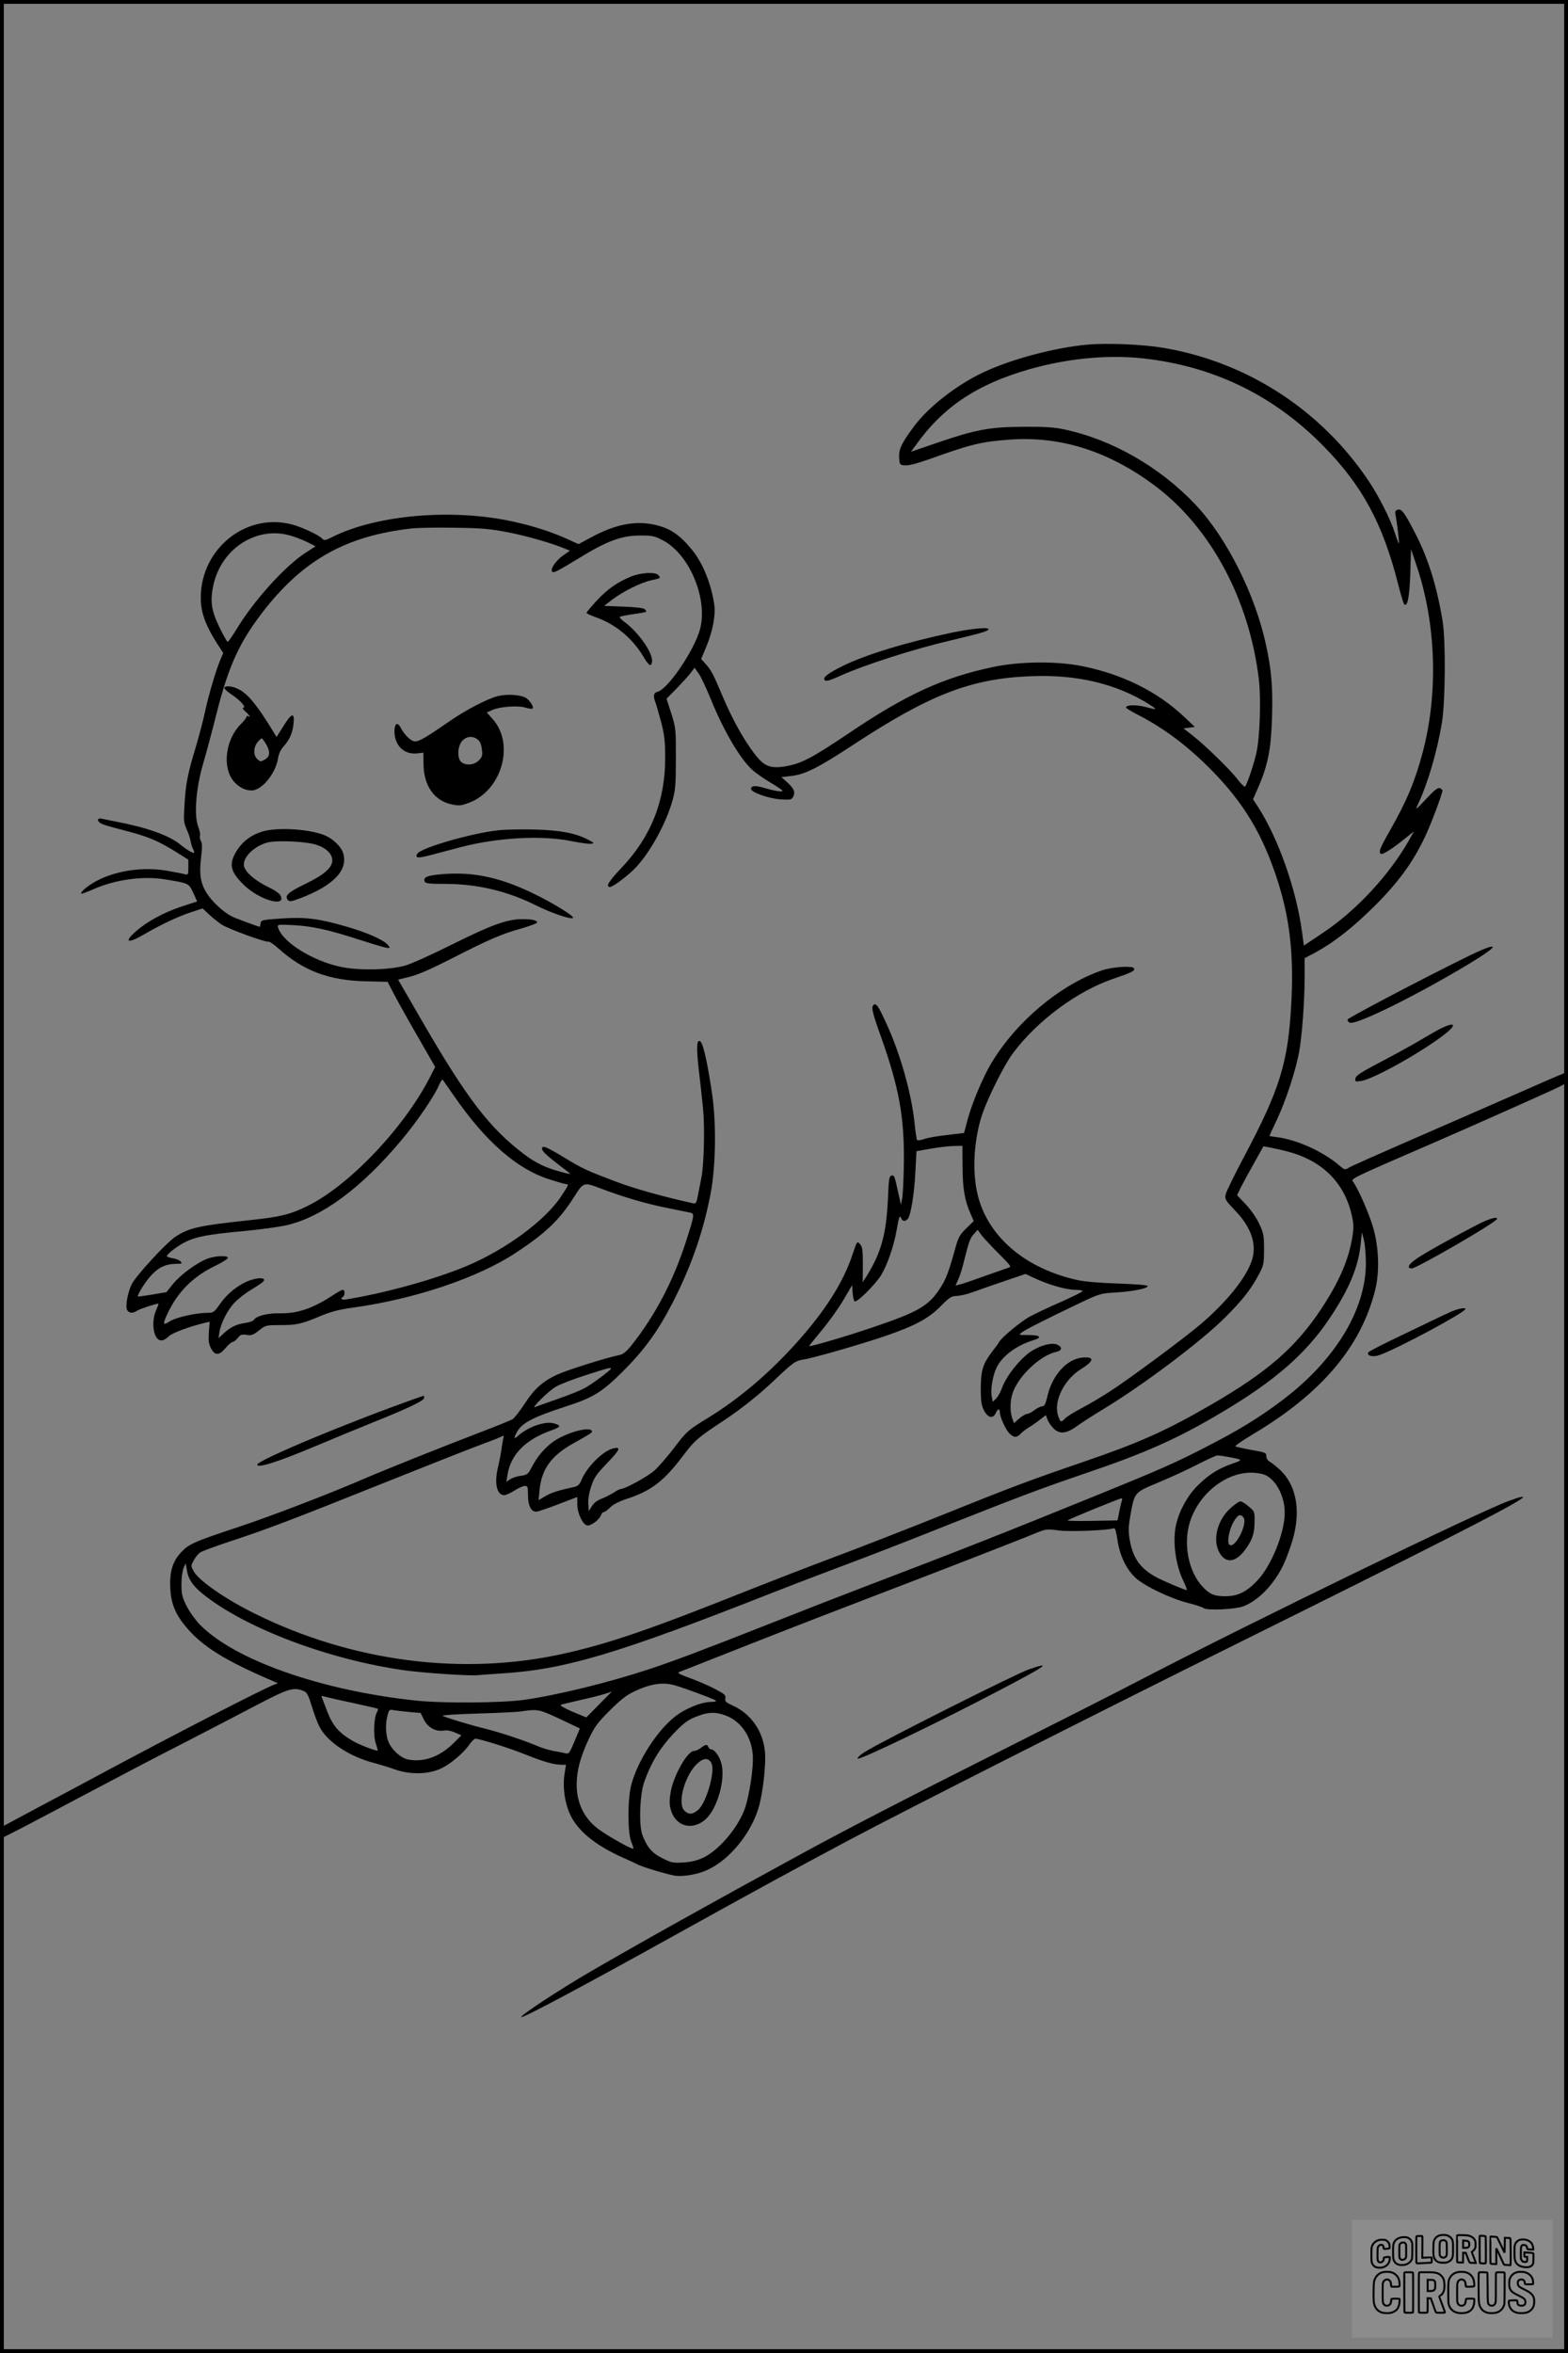 <?xml version="1.0" encoding="UTF-8"?>
<svg xmlns="http://www.w3.org/2000/svg" version="1.0" width="1024pt" height="1536pt" viewBox="0 0 1024 1536" preserveAspectRatio="xMidYMid meet">
  <rect x="0" y="0" width="1024" height="1536" fill="#808080" stroke="none"/>
  <g transform="translate(0.00 0.00) scale(1)">
    <g transform="translate(0,1536) scale(0.1,-0.1)" fill="#000000" stroke="none">
      <path d="M7100 13110 c-212 -19 -494 -94 -677 -180 -177 -83 -365 -230 -459 -360 -78 -106 -95 -144 -92 -197 3 -47 4 -48 39 -51 23 -2 80 13 165 43 265 95 330 111 514 125 333 25 646 -73 950 -299 365 -272 619 -744 681 -1266 15 -123 7 -373 -15 -475 -17 -79 -64 -217 -76 -225 -4 -3 -27 20 -50 50 -49 64 -211 221 -293 285 l-58 45 37 5 37 5 -70 66 c-176 166 -403 278 -668 331 -166 33 -403 31 -579 -6 -321 -67 -565 -178 -930 -424 -253 -170 -321 -206 -424 -224 -103 -17 -142 -2 -208 86 -68 89 -144 226 -205 371 -62 147 -73 167 -109 209 l-31 34 35 84 c40 97 60 202 51 268 -19 137 -76 278 -149 365 -81 98 -145 140 -248 161 -124 26 -255 -1 -406 -83 l-84 -45 -68 31 c-97 45 -225 87 -354 115 -396 89 -898 46 -1189 -101 -45 -22 -49 -23 -65 -7 -23 23 -130 73 -194 90 -312 83 -615 -175 -596 -507 5 -82 38 -165 111 -278 l35 -54 -19 -44 c-29 -68 -76 -228 -100 -338 -11 -55 -39 -158 -60 -230 -53 -175 -66 -239 -74 -376 -7 -107 -5 -120 15 -165 12 -27 23 -61 25 -76 2 -15 9 -37 15 -49 7 -11 9 -23 7 -26 -6 -5 -48 20 -91 55 -73 59 -211 108 -409 147 -45 9 -92 18 -104 21 -32 6 -30 -20 2 -34 14 -7 70 -23 125 -37 180 -46 242 -72 378 -158 l62 -39 0 -50 c0 -47 -1 -50 -23 -45 -12 4 -65 14 -117 23 -157 27 -333 1 -462 -68 -53 -28 -107 -73 -97 -82 2 -2 39 12 81 30 140 62 321 87 463 64 160 -26 157 -25 187 -88 14 -31 26 -57 25 -57 -1 0 -48 -15 -105 -34 -114 -38 -222 -97 -295 -161 -80 -71 -54 -82 51 -21 110 64 222 117 306 145 l79 26 46 -43 c25 -23 62 -52 81 -64 47 -29 286 -116 302 -110 7 2 36 -17 65 -43 162 -147 332 -211 576 -216 l138 -3 46 -88 c25 -48 95 -173 156 -278 l109 -190 -38 -74 c-172 -331 -528 -703 -799 -835 -110 -54 -177 -70 -365 -90 -344 -37 -401 -50 -491 -107 -61 -38 -267 -263 -291 -316 -26 -60 -40 -140 -28 -164 12 -22 38 -24 65 -5 17 11 121 46 139 46 3 0 -4 -19 -14 -42 -36 -80 -17 -198 33 -198 13 0 34 11 47 25 21 23 135 65 242 91 l27 6 -5 -69 c-4 -54 -1 -75 13 -103 26 -50 53 -50 95 -1 19 23 41 41 48 41 6 0 21 12 33 26 17 22 25 25 57 20 32 -5 43 -1 81 29 43 34 46 35 139 35 108 0 139 7 265 60 68 28 119 42 210 54 404 56 818 195 1065 359 195 128 285 215 380 365 60 95 63 96 167 56 152 -58 307 -103 434 -128 74 -15 144 -29 157 -32 29 -6 27 -16 -29 -191 -82 -254 -199 -477 -351 -670 -36 -45 -57 -63 -81 -68 -90 -18 -351 -101 -412 -130 -95 -45 -148 -94 -211 -192 -30 -45 -64 -89 -76 -97 -13 -8 -120 -51 -238 -96 -197 -75 -607 -239 -725 -290 -228 -99 -614 -247 -822 -316 -299 -99 -330 -113 -381 -168 -56 -60 -75 -127 -70 -235 5 -98 32 -165 100 -248 109 -131 253 -221 578 -360 l25 -11 -29 -11 c-77 -30 -640 -320 -1081 -556 -115 -62 -321 -172 -457 -244 l-248 -133 0 -34 c0 -19 2 -34 5 -34 10 0 148 72 540 280 215 114 505 266 645 337 140 72 352 182 470 244 225 118 255 127 322 101 23 -10 31 -25 54 -99 14 -48 37 -109 50 -134 50 -99 195 -196 359 -238 43 -12 102 -30 130 -40 103 -38 229 -35 314 9 58 29 139 99 172 146 16 24 36 44 43 44 29 0 217 -59 327 -103 123 -49 184 -66 235 -67 l30 0 -10 -65 c-12 -83 2 -183 37 -259 49 -107 164 -201 342 -281 44 -19 88 -40 97 -45 28 -16 199 -67 246 -74 57 -8 154 9 217 40 142 67 279 236 329 403 27 90 49 279 42 361 -11 136 -89 251 -210 306 -46 21 -53 28 -49 47 4 21 -5 29 -68 62 -40 21 -114 53 -164 71 -68 25 -85 34 -70 39 11 4 232 91 490 193 259 102 621 242 805 312 320 122 904 348 1039 404 62 25 68 26 150 15 75 -9 313 1 357 15 6 3 15 -29 22 -78 15 -102 57 -189 118 -246 59 -54 226 -134 343 -164 49 -12 96 -28 103 -34 20 -16 202 -8 257 12 63 23 135 81 188 151 57 75 82 126 122 243 72 208 45 391 -72 499 -24 22 -54 46 -66 52 -12 7 -21 21 -21 35 0 23 -6 25 -97 41 -54 10 -101 20 -105 24 -4 3 48 39 115 79 446 265 705 570 797 939 31 120 25 286 -15 418 -26 88 -98 250 -128 290 -16 21 -27 16 548 265 180 78 561 247 750 333 97 45 100 47 103 81 2 20 -1 36 -6 36 -5 0 -92 -36 -193 -81 -101 -44 -321 -141 -489 -214 -620 -270 -725 -317 -746 -330 -20 -13 -25 -11 -60 19 -105 90 -277 167 -406 183 -27 3 -48 7 -48 8 0 1 22 49 49 106 59 125 125 328 146 447 19 110 35 331 35 487 l0 120 68 36 c125 68 246 163 388 304 155 154 249 283 328 448 39 81 116 285 116 307 0 4 -8 11 -17 15 -14 5 -36 -13 -91 -72 -66 -70 -71 -74 -54 -38 65 136 128 350 159 541 22 135 25 535 4 659 -36 222 -93 407 -176 568 -71 139 -91 166 -115 160 -18 -5 -21 -11 -16 -37 10 -51 25 -180 22 -184 -2 -1 -14 30 -27 70 -28 88 -102 234 -170 337 -310 463 -792 777 -1340 870 -135 23 -367 33 -499 21z m411 -95 c439 -58 816 -246 1129 -564 255 -258 391 -509 491 -906 17 -66 34 -124 39 -129 21 -22 35 45 40 199 l5 160 37 -110 c127 -378 142 -832 38 -1220 -49 -184 -103 -314 -213 -507 -66 -116 -76 -141 -58 -152 10 -7 79 37 155 99 l60 48 -33 -59 c-127 -224 -343 -458 -561 -603 l-125 -84 -12 89 c-37 277 -154 608 -285 813 l-35 53 34 78 c64 147 84 253 90 457 6 193 -3 308 -39 472 -70 329 -258 703 -461 917 -233 246 -543 424 -857 491 -65 14 -127 18 -265 17 -221 -1 -312 -18 -561 -103 l-175 -60 33 45 c178 249 398 395 738 493 267 76 543 100 791 66z m-4198 -1129 c123 -23 299 -74 380 -109 l29 -12 -46 -32 c-45 -32 -82 -85 -71 -103 8 -13 26 -5 177 87 181 111 274 146 393 147 79 1 97 -2 146 -27 179 -87 305 -385 250 -587 -39 -138 -209 -389 -277 -406 -26 -7 -30 -26 -13 -71 6 -15 22 -73 37 -128 21 -82 26 -123 26 -230 1 -282 -92 -517 -286 -721 -83 -87 -105 -124 -74 -124 20 0 125 80 172 131 96 105 196 290 236 434 19 69 22 106 22 275 0 190 0 197 -30 292 l-31 97 67 68 c36 38 78 83 91 101 l25 33 27 -38 c15 -21 49 -94 77 -162 84 -209 196 -400 276 -469 22 -20 76 -57 118 -82 42 -25 76 -48 76 -52 0 -9 -49 -2 -117 18 -59 18 -88 16 -88 -6 0 -22 112 -62 191 -68 66 -4 73 -3 84 17 15 30 6 53 -39 94 l-38 34 59 7 c93 9 180 53 410 204 503 330 770 433 1163 448 298 12 558 -50 770 -184 57 -36 55 -38 -28 -16 -61 16 -133 12 -122 -7 4 -5 34 -23 68 -41 153 -77 299 -182 437 -314 234 -225 367 -431 468 -726 94 -272 124 -520 104 -864 -21 -374 -76 -549 -305 -980 -64 -121 -120 -234 -123 -252 -6 -30 -1 -38 60 -102 108 -111 146 -224 111 -329 -37 -113 -166 -272 -335 -416 -112 -95 -458 -351 -590 -437 -57 -37 -143 -88 -190 -112 -47 -25 -94 -54 -104 -65 -26 -29 -31 -27 -46 18 -31 94 39 235 150 304 86 53 90 82 8 75 -100 -10 -193 -112 -226 -245 -13 -57 -21 -73 -35 -73 -10 0 -33 -11 -51 -25 -18 -14 -40 -25 -49 -25 -9 0 -32 -14 -51 -30 l-34 -30 -11 31 c-20 58 -14 140 16 198 52 106 180 217 271 236 38 8 42 31 7 47 -43 20 -145 -15 -207 -71 -68 -60 -131 -147 -154 -211 -10 -28 -28 -59 -40 -71 l-21 -20 -7 39 c-7 44 6 123 28 175 33 79 129 153 244 188 61 18 47 34 -31 34 -66 0 -66 0 -44 17 23 18 145 80 377 191 133 63 137 64 240 70 112 7 205 26 205 42 0 6 -74 12 -190 16 -123 4 -218 12 -269 23 -339 75 -581 280 -650 551 -36 145 -29 332 19 501 32 111 149 348 214 434 159 210 416 400 650 480 128 44 146 53 136 70 -11 17 -145 8 -210 -15 -274 -95 -558 -334 -721 -605 -55 -92 -128 -266 -155 -369 l-23 -87 -109 -13 c-59 -6 -127 -18 -150 -26 -23 -8 -44 -11 -48 -7 -3 4 -11 57 -17 117 -21 193 -94 450 -183 643 -54 117 -67 136 -84 122 -17 -14 -9 -48 51 -215 114 -323 149 -512 147 -800 -1 -104 -6 -212 -10 -240 l-9 -50 -18 80 c-25 113 -25 113 -44 111 -15 -3 -18 -22 -23 -147 -11 -237 -43 -354 -141 -512 l-24 -37 1 114 c0 98 -3 117 -19 135 -19 20 -19 20 -48 -67 -62 -185 -177 -366 -362 -573 -182 -203 -376 -368 -581 -494 -135 -83 -140 -87 -230 -206 -41 -53 -95 -115 -122 -139 -44 -39 -191 -120 -219 -120 -6 0 -26 -10 -45 -23 -19 -12 -54 -30 -79 -40 -30 -11 -52 -28 -65 -50 l-20 -32 -3 48 c-2 31 5 73 19 114 18 56 34 79 100 148 87 90 97 111 48 101 -67 -13 -176 -120 -212 -208 -11 -27 -23 -39 -44 -44 -107 -23 -153 -38 -192 -61 l-44 -26 7 69 c14 136 77 222 222 303 117 65 125 71 119 81 -18 29 -166 -12 -249 -69 -56 -39 -107 -98 -142 -166 -26 -50 -31 -53 -74 -59 -25 -3 -56 -14 -69 -23 l-24 -16 7 44 c21 135 118 233 293 294 58 21 59 30 7 44 -56 15 -166 -24 -231 -82 -27 -24 -29 -17 -8 23 31 60 105 99 321 169 177 57 236 93 374 231 138 138 225 258 320 441 123 239 201 461 250 714 34 173 39 456 11 650 -28 193 -57 326 -75 344 -26 26 -30 -32 -12 -187 10 -81 22 -196 28 -257 11 -119 5 -359 -11 -440 -5 -27 -15 -78 -22 -112 -10 -56 -14 -62 -33 -58 -206 46 -380 95 -497 139 -199 75 -223 86 -338 156 -129 78 -151 86 -151 60 0 -17 41 -53 172 -152 20 -15 15 -15 -52 3 -97 26 -162 57 -241 117 -223 170 -370 361 -664 869 l-155 268 77 19 c53 13 140 51 273 119 242 124 328 161 455 196 54 16 101 33 102 38 5 14 -31 23 -93 23 -101 0 -199 -35 -459 -164 -142 -71 -278 -132 -315 -141 -108 -28 -297 -31 -413 -7 -186 39 -383 162 -411 257 -6 19 -2 20 77 17 133 -5 241 -28 440 -92 213 -68 231 -72 198 -36 -32 34 -138 80 -278 120 -174 50 -262 61 -418 50 -124 -9 -130 -10 -133 -31 -2 -13 -4 -23 -5 -23 -12 1 -155 54 -184 68 -55 29 -126 94 -162 150 -41 65 -51 121 -38 232 8 69 8 96 -1 110 -6 11 -9 26 -6 34 3 9 -2 36 -12 61 -28 73 -14 251 32 408 20 67 60 217 89 332 80 317 153 473 319 683 257 323 533 474 951 522 44 5 172 7 285 5 170 -2 229 -7 343 -29z m-1401 -27 c34 -11 81 -30 105 -43 l44 -22 -68 -44 c-136 -89 -340 -316 -451 -502 -26 -42 -51 -77 -55 -78 -4 0 -28 42 -53 93 -55 114 -63 173 -40 280 55 245 295 391 518 316z m1053 -3653 c204 -296 410 -477 621 -544 55 -18 105 -32 112 -32 18 0 16 -5 -33 -79 -105 -159 -362 -348 -619 -456 -211 -88 -534 -177 -788 -218 -28 -4 -38 6 -18 18 14 9 13 45 -1 45 -7 0 -35 -15 -63 -34 -131 -86 -231 -121 -346 -119 -83 2 -157 -17 -174 -45 -4 -6 -28 -14 -54 -18 -58 -8 -97 -27 -141 -68 l-34 -31 6 38 c9 60 54 148 100 195 23 24 72 62 109 84 37 22 72 46 78 53 21 25 -31 28 -91 6 -74 -28 -146 -86 -193 -154 -38 -54 -42 -57 -82 -57 -74 0 -207 -30 -246 -56 -45 -29 -47 -19 -14 51 66 141 166 242 312 312 43 21 80 44 82 51 5 17 -74 16 -129 -3 -68 -24 -178 -104 -228 -165 l-44 -55 -94 -16 c-51 -8 -93 -14 -93 -12 0 20 59 110 95 146 48 48 92 67 159 67 33 0 37 2 26 15 -7 8 -30 18 -51 21 -22 4 -39 10 -39 14 0 10 40 45 86 73 83 51 154 67 429 92 94 9 210 25 258 35 236 51 497 244 761 560 99 118 215 288 242 355 11 24 22 41 25 37 3 -4 36 -51 74 -106z m3321 -464 c1 -142 14 -220 54 -309 l19 -44 -48 -47 c-42 -40 -52 -58 -70 -122 -46 -166 -63 -210 -100 -267 -76 -118 -141 -156 -442 -258 -171 -58 -409 -128 -415 -122 -1 1 36 47 81 101 46 55 110 144 142 198 l58 99 3 -48 c2 -26 7 -52 13 -58 12 -12 128 102 170 166 41 64 86 192 104 296 16 93 21 105 31 79 8 -20 28 -21 43 -2 19 23 42 163 49 306 l7 135 90 16 c50 9 117 17 150 18 l60 1 1 -138z m2116 103 c228 -58 374 -200 424 -410 15 -64 16 -85 6 -147 -23 -149 -86 -295 -204 -473 -167 -252 -353 -414 -728 -630 -289 -167 -465 -245 -825 -368 -343 -117 -491 -173 -905 -340 -212 -85 -531 -210 -710 -277 -179 -67 -424 -162 -545 -210 -669 -267 -931 -357 -1230 -424 -660 -148 -1383 -55 -2020 260 -191 94 -367 216 -400 277 -19 35 -19 36 1 72 10 20 29 43 42 51 13 9 96 39 185 69 239 78 414 144 1022 388 303 121 592 235 643 253 52 19 103 39 114 45 19 10 20 9 14 -15 -3 -14 -9 -47 -12 -74 -4 -26 -13 -72 -20 -102 -28 -109 -11 -190 39 -190 12 0 42 14 67 30 25 16 55 30 67 30 19 0 21 -5 21 -59 0 -74 23 -115 61 -108 14 3 79 25 144 50 l117 45 0 -47 c0 -59 36 -135 66 -139 24 -3 80 39 89 68 4 11 12 20 19 20 7 0 25 13 41 30 19 19 55 38 109 56 157 51 241 115 361 274 82 108 99 123 267 234 122 81 230 167 338 269 120 114 135 124 186 132 62 9 382 101 539 155 189 65 279 113 357 192 59 60 72 68 105 68 21 1 67 11 103 24 36 13 128 46 206 72 l141 48 49 -23 c102 -48 215 -81 282 -81 23 0 42 -4 42 -8 0 -5 -64 -36 -142 -71 -79 -34 -170 -78 -204 -96 -59 -33 -180 -133 -199 -165 -5 -10 -25 -37 -44 -61 -62 -82 -75 -122 -76 -239 0 -86 4 -112 20 -145 25 -50 59 -59 77 -21 14 32 28 34 28 4 1 -30 36 -107 62 -135 27 -28 49 -29 73 -3 10 12 35 30 54 42 20 12 53 35 73 51 l38 29 11 -29 c5 -15 22 -40 37 -55 39 -42 85 -38 153 11 30 22 106 71 169 109 265 160 644 445 801 602 115 115 171 186 225 290 26 50 29 64 29 155 0 92 -3 105 -32 168 -19 40 -56 92 -88 126 l-56 59 26 54 c15 29 54 101 87 159 l59 106 44 -8 c24 -5 73 -15 107 -24z m-1881 -667 c79 -79 86 -88 66 -93 -12 -4 -83 -29 -157 -55 -74 -27 -147 -52 -162 -55 l-28 -7 20 45 c11 24 29 84 40 132 27 110 36 134 63 163 l22 24 24 -34 c14 -18 64 -72 112 -120z m2399 -64 c0 -306 -204 -639 -552 -899 -147 -111 -282 -193 -493 -301 -201 -104 -290 -143 -715 -316 -573 -233 -930 -374 -1485 -585 -137 -52 -430 -166 -650 -253 -439 -173 -614 -239 -779 -294 -269 -89 -603 -171 -821 -202 -149 -21 -536 -24 -710 -5 -621 66 -1188 266 -1413 499 -28 30 -67 84 -85 121 -28 57 -32 76 -32 141 0 42 7 88 14 105 l14 30 8 -48 c8 -54 39 -100 101 -150 278 -225 823 -431 1323 -501 123 -17 434 -38 480 -31 17 2 77 6 135 10 426 25 759 124 1790 530 107 42 284 110 394 151 274 103 409 155 796 309 422 167 561 219 833 312 411 139 619 232 917 410 337 201 538 377 689 601 133 197 193 343 208 500 l7 67 13 -50 c7 -27 13 -95 13 -151z m-4930 -688 c0 -10 -130 -106 -175 -129 -27 -15 -106 -46 -175 -70 -69 -24 -134 -47 -145 -52 -32 -13 86 104 134 132 24 15 109 48 190 74 140 46 171 54 171 45z m4034 -577 c94 -18 95 -19 26 -43 -94 -32 -156 -72 -228 -143 -66 -65 -120 -163 -141 -254 -25 -108 -5 -263 48 -371 15 -32 25 -58 21 -58 -11 0 -132 51 -185 77 -114 58 -165 126 -187 250 -10 60 -9 85 4 160 28 154 24 149 184 216 76 32 191 84 254 117 63 32 121 59 129 59 8 1 42 -4 75 -10z m259 -129 c63 -43 107 -140 107 -234 0 -133 -88 -350 -182 -447 -69 -72 -126 -99 -207 -99 -70 0 -102 13 -147 62 -92 97 -128 278 -84 420 59 191 244 335 418 324 44 -3 72 -10 95 -26z m-956 -154 c-3 -8 -11 -40 -17 -72 l-12 -59 -166 -3 c-92 -2 -164 0 -160 3 7 8 339 144 352 144 4 1 6 -5 3 -13z m-2922 -1207 c59 -16 258 -90 270 -100 5 -5 -9 -9 -32 -9 -63 0 -173 -45 -239 -99 -116 -93 -241 -289 -281 -441 -25 -92 -25 -319 0 -374 9 -22 15 -41 13 -44 -7 -6 -149 72 -217 120 -102 71 -154 175 -153 303 1 90 25 177 79 293 38 80 57 106 137 186 69 69 110 101 159 124 105 50 185 63 264 41z m-492 -125 l-84 -85 -90 37 c-50 22 -84 41 -77 45 7 3 68 18 135 33 96 21 165 40 200 55 0 1 -37 -38 -84 -85z m-1616 11 c92 -20 169 -38 171 -40 2 -2 -1 -12 -7 -23 -20 -38 -24 -153 -7 -202 8 -24 14 -46 12 -47 -6 -6 -122 38 -165 64 -86 50 -128 98 -162 186 -17 45 -34 88 -37 96 -4 10 -1 13 11 8 9 -3 92 -23 184 -42z m379 -61 l71 -6 21 -43 c25 -51 77 -80 129 -72 21 4 48 -1 75 -13 l41 -18 -54 -54 c-90 -87 -191 -123 -294 -104 -45 9 -103 59 -126 111 -21 45 -24 121 -8 178 10 37 12 39 42 33 18 -3 64 -8 103 -12z m980 -45 l131 -62 -35 -84 c-34 -80 -37 -84 -61 -78 -14 4 -48 10 -76 15 -27 5 -72 18 -100 30 -86 37 -244 90 -349 116 -106 26 -251 71 -275 83 -7 5 94 11 225 15 132 4 264 10 294 15 101 15 111 13 246 -50z m1076 25 c103 -35 175 -136 184 -260 7 -84 -26 -290 -58 -367 -52 -125 -166 -255 -264 -303 -40 -19 -76 -28 -130 -32 -68 -4 -79 -2 -137 27 -68 33 -102 73 -132 153 -24 65 -17 266 13 348 43 122 103 221 191 314 70 73 98 93 164 116 64 24 110 25 169 4z"></path>
      <path d="M4120 11596 c-90 -37 -156 -84 -225 -159 -36 -39 -65 -74 -65 -78 0 -3 28 -17 63 -29 131 -47 240 -139 312 -262 33 -55 48 -63 53 -28 9 54 -87 192 -181 261 -21 15 -34 30 -28 33 5 3 44 11 87 17 44 6 81 13 83 15 3 2 -1 10 -8 17 -7 8 -58 14 -139 17 l-127 5 55 42 c70 53 185 110 253 125 63 14 63 14 47 33 -19 23 -114 18 -180 -9z"></path>
      <path d="M1465 10871 c-3 -5 19 -26 49 -46 57 -37 97 -85 74 -85 -7 0 -1 -12 15 -25 26 -23 37 -43 17 -30 -5 3 -10 1 -10 -4 0 -6 -17 -28 -38 -49 -100 -100 -122 -281 -46 -372 34 -39 74 -60 117 -60 67 0 158 111 173 211 4 27 17 55 34 74 40 44 61 90 67 151 8 76 -12 71 -66 -16 l-45 -71 -20 33 c-107 175 -166 248 -228 279 -40 20 -83 25 -93 10z m274 -371 c28 -49 24 -80 -11 -99 -24 -14 -28 -14 -47 3 -27 25 -27 75 0 110 11 14 24 26 28 26 4 0 17 -18 30 -40z"></path>
      <path d="M3251 10816 c-70 -18 -214 -93 -324 -170 -135 -94 -189 -126 -215 -126 -27 0 -68 39 -95 89 -22 42 -42 29 -41 -28 3 -90 64 -148 148 -139 l41 5 1 -79 c2 -139 72 -236 184 -259 49 -10 61 -9 114 11 213 81 298 381 156 543 l-41 46 38 17 c51 22 170 30 217 14 21 -6 40 -9 44 -5 11 10 -22 59 -48 72 -41 19 -121 23 -179 9z m-131 -284 c15 -12 24 -33 27 -64 5 -40 2 -50 -20 -72 -30 -30 -81 -35 -113 -12 -30 22 -27 106 5 140 29 31 69 34 101 8z"></path>
      <path d="M1721 9934 c-71 -19 -129 -59 -168 -117 -63 -94 -53 -145 44 -238 101 -95 271 -143 236 -67 -7 16 -38 37 -86 60 -80 39 -143 93 -153 132 -13 54 61 131 151 156 58 16 250 8 319 -14 65 -20 106 -60 106 -102 0 -49 -54 -95 -182 -157 -107 -52 -131 -74 -108 -102 10 -12 21 -11 77 10 223 84 320 187 283 299 -13 40 -67 92 -119 113 -95 40 -300 54 -400 27z"></path>
      <path d="M3255 9940 c-173 -18 -504 -114 -529 -152 -18 -30 2 -32 86 -10 46 12 133 35 193 51 244 64 532 80 728 40 55 -11 112 -19 126 -17 24 3 23 5 -17 26 -81 43 -185 63 -352 67 -85 2 -191 0 -235 -5z"></path>
      <path d="M2852 9650 c-67 -8 -88 -19 -79 -44 5 -13 28 -16 136 -16 207 0 405 -47 591 -140 102 -51 230 -94 242 -82 11 11 -141 104 -277 168 -222 105 -401 138 -613 114z"></path>
      <path d="M8038 5517 c-83 -74 -118 -194 -81 -279 39 -86 109 -84 174 5 47 63 61 104 62 180 1 69 1 70 -38 103 -22 19 -47 34 -55 33 -8 0 -36 -19 -62 -42z m82 -62 c31 -37 -52 -204 -90 -180 -19 12 -4 100 27 152 26 45 43 53 63 28z"></path>
      <path d="M4577 3950 c-14 -11 -34 -20 -45 -20 -43 0 -133 -160 -152 -267 -9 -54 -9 -81 0 -114 30 -112 141 -143 229 -64 76 69 130 260 102 363 -12 48 -45 92 -67 92 -6 0 -14 7 -18 15 -7 20 -18 19 -49 -5z m70 -102 c25 -52 -35 -258 -88 -303 -37 -31 -62 -32 -90 -4 -48 48 5 236 87 309 42 37 73 36 91 -2z"></path>
      <path d="M6220 11231 c-296 -62 -562 -143 -714 -217 -103 -51 -136 -78 -119 -95 8 -8 36 0 104 31 155 70 479 174 720 230 183 43 237 59 244 70 11 18 -97 9 -235 -19z"></path>
      <path d="M9679 9160 c-118 -48 -879 -443 -879 -456 0 -8 7 -17 15 -20 42 -17 440 180 785 388 162 98 196 136 79 88z"></path>
      <path d="M9405 8644 c-27 -14 -90 -50 -140 -80 -49 -29 -162 -91 -250 -137 -128 -67 -161 -89 -163 -107 -4 -21 -1 -22 35 -17 81 12 390 184 546 304 85 66 70 86 -28 37z"></path>
      <path d="M9665 7374 c-151 -77 -353 -189 -407 -226 -59 -39 -75 -68 -38 -68 31 0 538 293 555 321 13 20 -44 6 -110 -27z"></path>
      <path d="M9475 6797 c-27 -12 -90 -42 -140 -66 -49 -24 -158 -76 -241 -116 -83 -40 -154 -77 -158 -83 -13 -22 30 -33 72 -18 119 42 562 280 562 301 0 12 -49 2 -95 -18z"></path>
      <path d="M2735 6238 c-440 -154 -1055 -410 -1055 -439 0 -26 144 21 402 130 90 38 245 102 344 142 236 94 344 146 344 164 0 8 -1 15 -2 14 -2 0 -16 -5 -33 -11z"></path>
      <path d="M9850 5561 c-218 -82 -1682 -793 -2379 -1155 -145 -76 -579 -296 -965 -490 -629 -317 -992 -504 -1306 -676 -558 -304 -1009 -556 -1340 -748 -203 -118 -465 -290 -456 -299 9 -9 396 197 1026 547 487 270 739 408 1120 611 346 184 1638 838 2515 1273 1339 664 1778 888 1870 952 31 22 -1 16 -85 -15z"></path>
      <path d="M6720 4463 c-89 -31 -958 -468 -1070 -538 -35 -22 -59 -45 -46 -45 33 0 555 252 931 450 302 158 340 186 185 133z"></path>
    </g>
  </g>
  <rect x="0.0" y="0.0" width="1024.0" height="1536.0" fill="none" stroke="black" stroke-width="5"></rect>
  <g transform="translate(882.93 1449.20) scale(0.128)" opacity="1.0">
    <rect x="0" y="0" width="1024.0" height="600.0" fill="white" fill-opacity="0.1"></rect>
    <g transform="translate(0,650) scale(0.1,-0.1)" stroke="none">
      <path fill="none" stroke="#000000" stroke-width="100" d="M4491 5720 c-164 -43 -269 -147 -319 -315 -19 -65 -29 -577 -13 -693 25 -190 116 -310 276 -367 63 -23 284 -32 370 -16 122 22 249 110 294 205 51 104 56 150 56 496 0 341 -4 385 -48 478 -46 100 -156 184 -282 217 -83 21 -241 19 -334 -5z m270 -273 c19 -12 43 -40 54 -62 18 -37 20 -64 23 -320 5 -339 -1 -384 -56 -436 -87 -82 -235 -56 -289 51 -22 43 -23 53 -23 335 0 314 7 370 52 412 34 32 66 42 139 42 53 1 73 -4 100 -22z"></path>
      <path fill="none" stroke="#000000" stroke-width="100" d="M5367 5723 c-4 -3 -7 -311 -7 -683 0 -618 1 -679 17 -691 12 -10 51 -14 152 -14 l136 0 3 248 2 248 67 -3 67 -3 34 -85 c18 -47 58 -152 89 -235 30 -82 63 -158 73 -168 14 -15 40 -19 165 -24 l148 -6 -5 34 c-4 19 -49 143 -102 276 -53 133 -96 246 -96 251 0 6 15 19 33 31 53 33 104 92 134 156 27 57 28 67 27 195 0 115 -4 144 -23 193 -31 80 -76 135 -148 183 -83 56 -166 82 -303 94 -129 11 -453 14 -463 3z m541 -300 c55 -27 77 -73 77 -163 0 -61 -4 -82 -23 -111 -34 -55 -73 -69 -191 -69 l-101 0 0 187 0 186 101 -6 c66 -4 114 -12 137 -24z"></path>
      <path fill="none" stroke="#000000" stroke-width="100" d="M6514 5685 c-4 -9 -5 -320 -2 -690 3 -511 7 -678 16 -687 19 -19 273 -30 291 -13 11 11 13 126 12 675 -1 364 -6 672 -11 685 -11 28 -27 31 -187 40 -99 6 -114 5 -119 -10z"></path>
      <path fill="none" stroke="#000000" stroke-width="100" d="M3355 5683 c-27 -3 -55 -9 -62 -15 -10 -8 -13 -150 -13 -683 0 -592 2 -674 15 -685 12 -10 52 -11 173 -6 362 15 578 29 590 38 8 7 12 46 12 129 0 108 -2 119 -20 129 -11 6 -24 9 -28 7 -4 -3 -103 -8 -221 -12 l-214 -7 5 545 c4 384 2 549 -5 556 -11 11 -120 12 -232 4z"></path>
      <path fill="none" stroke="#000000" stroke-width="100" d="M7067 5654 c-4 -4 -7 -310 -7 -680 0 -625 1 -673 18 -692 15 -18 31 -21 152 -24 l134 -3 -3 400 c-2 277 1 397 8 390 11 -11 153 -311 251 -530 96 -215 128 -281 142 -292 7 -6 82 -14 165 -17 l153 -7 11 28 c14 34 3 1333 -11 1347 -5 5 -70 11 -144 14 l-136 5 -1 -54 c-1 -30 -5 -200 -8 -379 l-6 -325 -73 150 c-40 83 -123 256 -184 385 -61 129 -117 242 -125 252 -11 12 -40 18 -121 22 -59 4 -130 9 -157 12 -28 3 -54 2 -58 -2z"></path>
      <path fill="none" stroke="#000000" stroke-width="100" d="M2507 5614 c-220 -49 -342 -159 -394 -357 -24 -91 -24 -641 0 -740 57 -233 232 -339 510 -310 56 6 127 21 158 33 76 29 187 114 226 174 64 95 67 114 71 505 2 232 -1 371 -8 404 -27 126 -116 235 -228 278 -74 29 -236 35 -335 13z m191 -281 c15 -11 36 -35 47 -54 19 -32 20 -52 20 -349 0 -309 0 -316 -23 -362 -31 -62 -75 -89 -155 -95 -53 -4 -67 -2 -97 19 -19 13 -44 41 -55 63 -19 37 -20 60 -20 350 0 337 2 351 60 405 54 51 169 63 223 23z"></path>
      <path fill="none" stroke="#000000" stroke-width="100" d="M8568 5491 c-133 -43 -219 -134 -262 -280 -13 -45 -16 -107 -16 -343 0 -320 9 -395 60 -506 73 -156 258 -255 506 -269 191 -11 324 47 376 165 19 42 22 70 26 288 4 209 3 242 -11 256 -19 18 -186 38 -347 41 l-105 2 -3 -95 c-1 -52 2 -102 7 -109 6 -10 33 -16 75 -19 l66 -4 0 -105 c0 -98 -1 -105 -26 -130 -23 -23 -31 -25 -99 -21 -64 3 -79 7 -112 34 -21 16 -49 52 -63 80 -25 49 -25 51 -25 324 0 303 6 348 56 402 28 29 32 30 99 26 105 -6 152 -50 167 -158 8 -53 9 -54 48 -62 22 -5 90 -10 150 -11 l110 -2 3 43 c4 52 -30 180 -66 245 -53 99 -179 183 -317 212 -96 20 -226 18 -297 -4z"></path>
      <path fill="none" stroke="#000000" stroke-width="100" d="M1390 5484 c-203 -45 -359 -207 -390 -404 -13 -83 -13 -616 0 -694 20 -123 100 -235 203 -281 98 -45 271 -51 387 -13 211 67 340 238 340 451 0 54 -3 69 -17 74 -24 9 -264 -15 -280 -28 -7 -7 -13 -31 -13 -60 0 -56 -13 -95 -43 -128 -31 -34 -95 -61 -144 -61 -35 0 -48 6 -77 35 -52 52 -58 99 -54 423 3 257 5 280 24 323 42 89 120 132 202 109 53 -14 72 -42 81 -120 11 -90 15 -92 150 -79 62 6 125 15 138 20 25 9 25 10 21 107 -3 82 -9 106 -33 155 -33 68 -97 130 -163 160 -60 27 -235 33 -332 11z"></path>
      <path fill="none" stroke="#000000" stroke-width="100" d="M1600 3845 c-239 -44 -424 -235 -476 -495 -22 -109 -33 -831 -15 -1000 31 -300 174 -492 425 -572 45 -15 100 -21 211 -25 181 -6 263 8 380 66 147 73 214 152 266 311 26 78 32 117 37 219 4 98 2 125 -9 132 -22 14 -393 11 -407 -3 -7 -7 -12 -39 -12 -73 0 -169 -84 -275 -217 -275 -68 0 -110 18 -150 64 -65 73 -68 99 -68 606 0 446 1 456 22 515 78 208 337 201 392 -11 6 -23 13 -75 16 -115 3 -41 10 -78 15 -83 10 -10 289 -10 357 0 63 9 67 18 60 147 -12 210 -62 331 -181 445 -86 82 -165 123 -280 146 -94 19 -261 20 -366 1z"></path>
      <path fill="none" stroke="#000000" stroke-width="100" d="M5376 3840 c-151 -39 -268 -118 -350 -237 -106 -157 -118 -245 -114 -863 4 -463 5 -477 27 -550 33 -106 72 -178 131 -243 123 -135 290 -197 526 -197 326 0 528 127 610 384 34 106 48 339 20 349 -29 12 -386 9 -400 -2 -7 -6 -16 -44 -20 -85 -17 -192 -81 -266 -226 -266 -93 1 -163 55 -197 152 -16 48 -18 92 -18 503 0 437 1 452 22 520 26 81 57 119 121 147 78 35 188 8 237 -56 30 -40 55 -133 55 -206 0 -92 6 -95 157 -92 70 1 161 5 201 8 87 8 88 9 78 158 -12 189 -62 314 -170 422 -76 76 -130 109 -241 144 -102 33 -337 38 -449 10z"></path>
      <path fill="none" stroke="#000000" stroke-width="100" d="M8441 3845 c-204 -45 -357 -196 -406 -402 -24 -99 -17 -331 13 -416 47 -137 141 -225 342 -323 334 -162 396 -203 438 -284 19 -37 23 -57 20 -116 -3 -59 -8 -77 -30 -107 -39 -50 -98 -70 -190 -65 -137 7 -187 57 -188 185 0 95 4 94 -223 86 -106 -3 -198 -10 -204 -16 -17 -13 -17 -107 1 -200 44 -226 196 -375 436 -423 103 -20 339 -15 435 10 199 53 340 189 391 377 21 78 28 222 15 311 -16 115 -56 191 -145 276 -85 81 -145 117 -386 235 -250 122 -298 173 -301 319 -3 109 52 167 164 175 115 8 183 -49 194 -164 3 -32 10 -64 16 -70 10 -14 340 -17 387 -4 24 7 25 9 22 92 -5 150 -54 269 -153 369 -69 70 -189 133 -297 155 -90 18 -265 18 -351 0z"></path>
      <path fill="none" stroke="#000000" stroke-width="100" d="M2710 3833 c-14 -2 -29 -9 -35 -14 -7 -7 -9 -354 -7 -1017 3 -910 5 -1008 20 -1019 20 -16 384 -18 413 -3 19 10 19 32 19 1019 0 923 -1 1010 -16 1022 -13 10 -61 14 -193 16 -97 1 -187 -1 -201 -4z"></path>
      <path fill="none" stroke="#000000" stroke-width="100" d="M3455 3833 c-47 -12 -45 32 -45 -1034 0 -987 0 -1009 19 -1019 12 -6 98 -10 210 -10 159 0 192 3 205 16 14 13 16 61 16 370 l0 355 81 -3 82 -3 88 -245 c49 -135 105 -292 124 -350 20 -58 45 -113 57 -122 18 -16 45 -18 229 -18 184 0 210 2 216 16 7 19 16 -7 -153 448 -74 197 -134 362 -134 366 0 4 23 22 50 40 162 104 228 273 217 560 -8 225 -46 336 -153 450 -104 110 -219 160 -413 179 -101 11 -657 13 -696 4z m721 -409 c64 -48 69 -61 72 -231 4 -176 -7 -223 -59 -267 -43 -36 -89 -46 -216 -46 l-113 0 0 286 0 286 144 -4 c127 -3 148 -5 172 -24z"></path>
      <path fill="none" stroke="#000000" stroke-width="100" d="M6510 3834 c-51 -11 -50 7 -50 -683 1 -672 7 -842 35 -951 45 -175 148 -311 289 -380 117 -58 200 -73 376 -68 124 4 156 9 225 32 108 37 176 79 246 153 61 66 117 169 140 258 9 37 13 248 16 831 4 727 3 782 -13 795 -13 11 -57 14 -204 14 -171 0 -190 -2 -209 -19 -21 -19 -21 -19 -21 -746 0 -782 0 -782 -52 -861 -64 -95 -228 -106 -302 -19 -61 73 -60 64 -66 877 -4 562 -8 745 -17 754 -13 13 -341 23 -393 13z"></path>
    </g>
  </g>
</svg>
